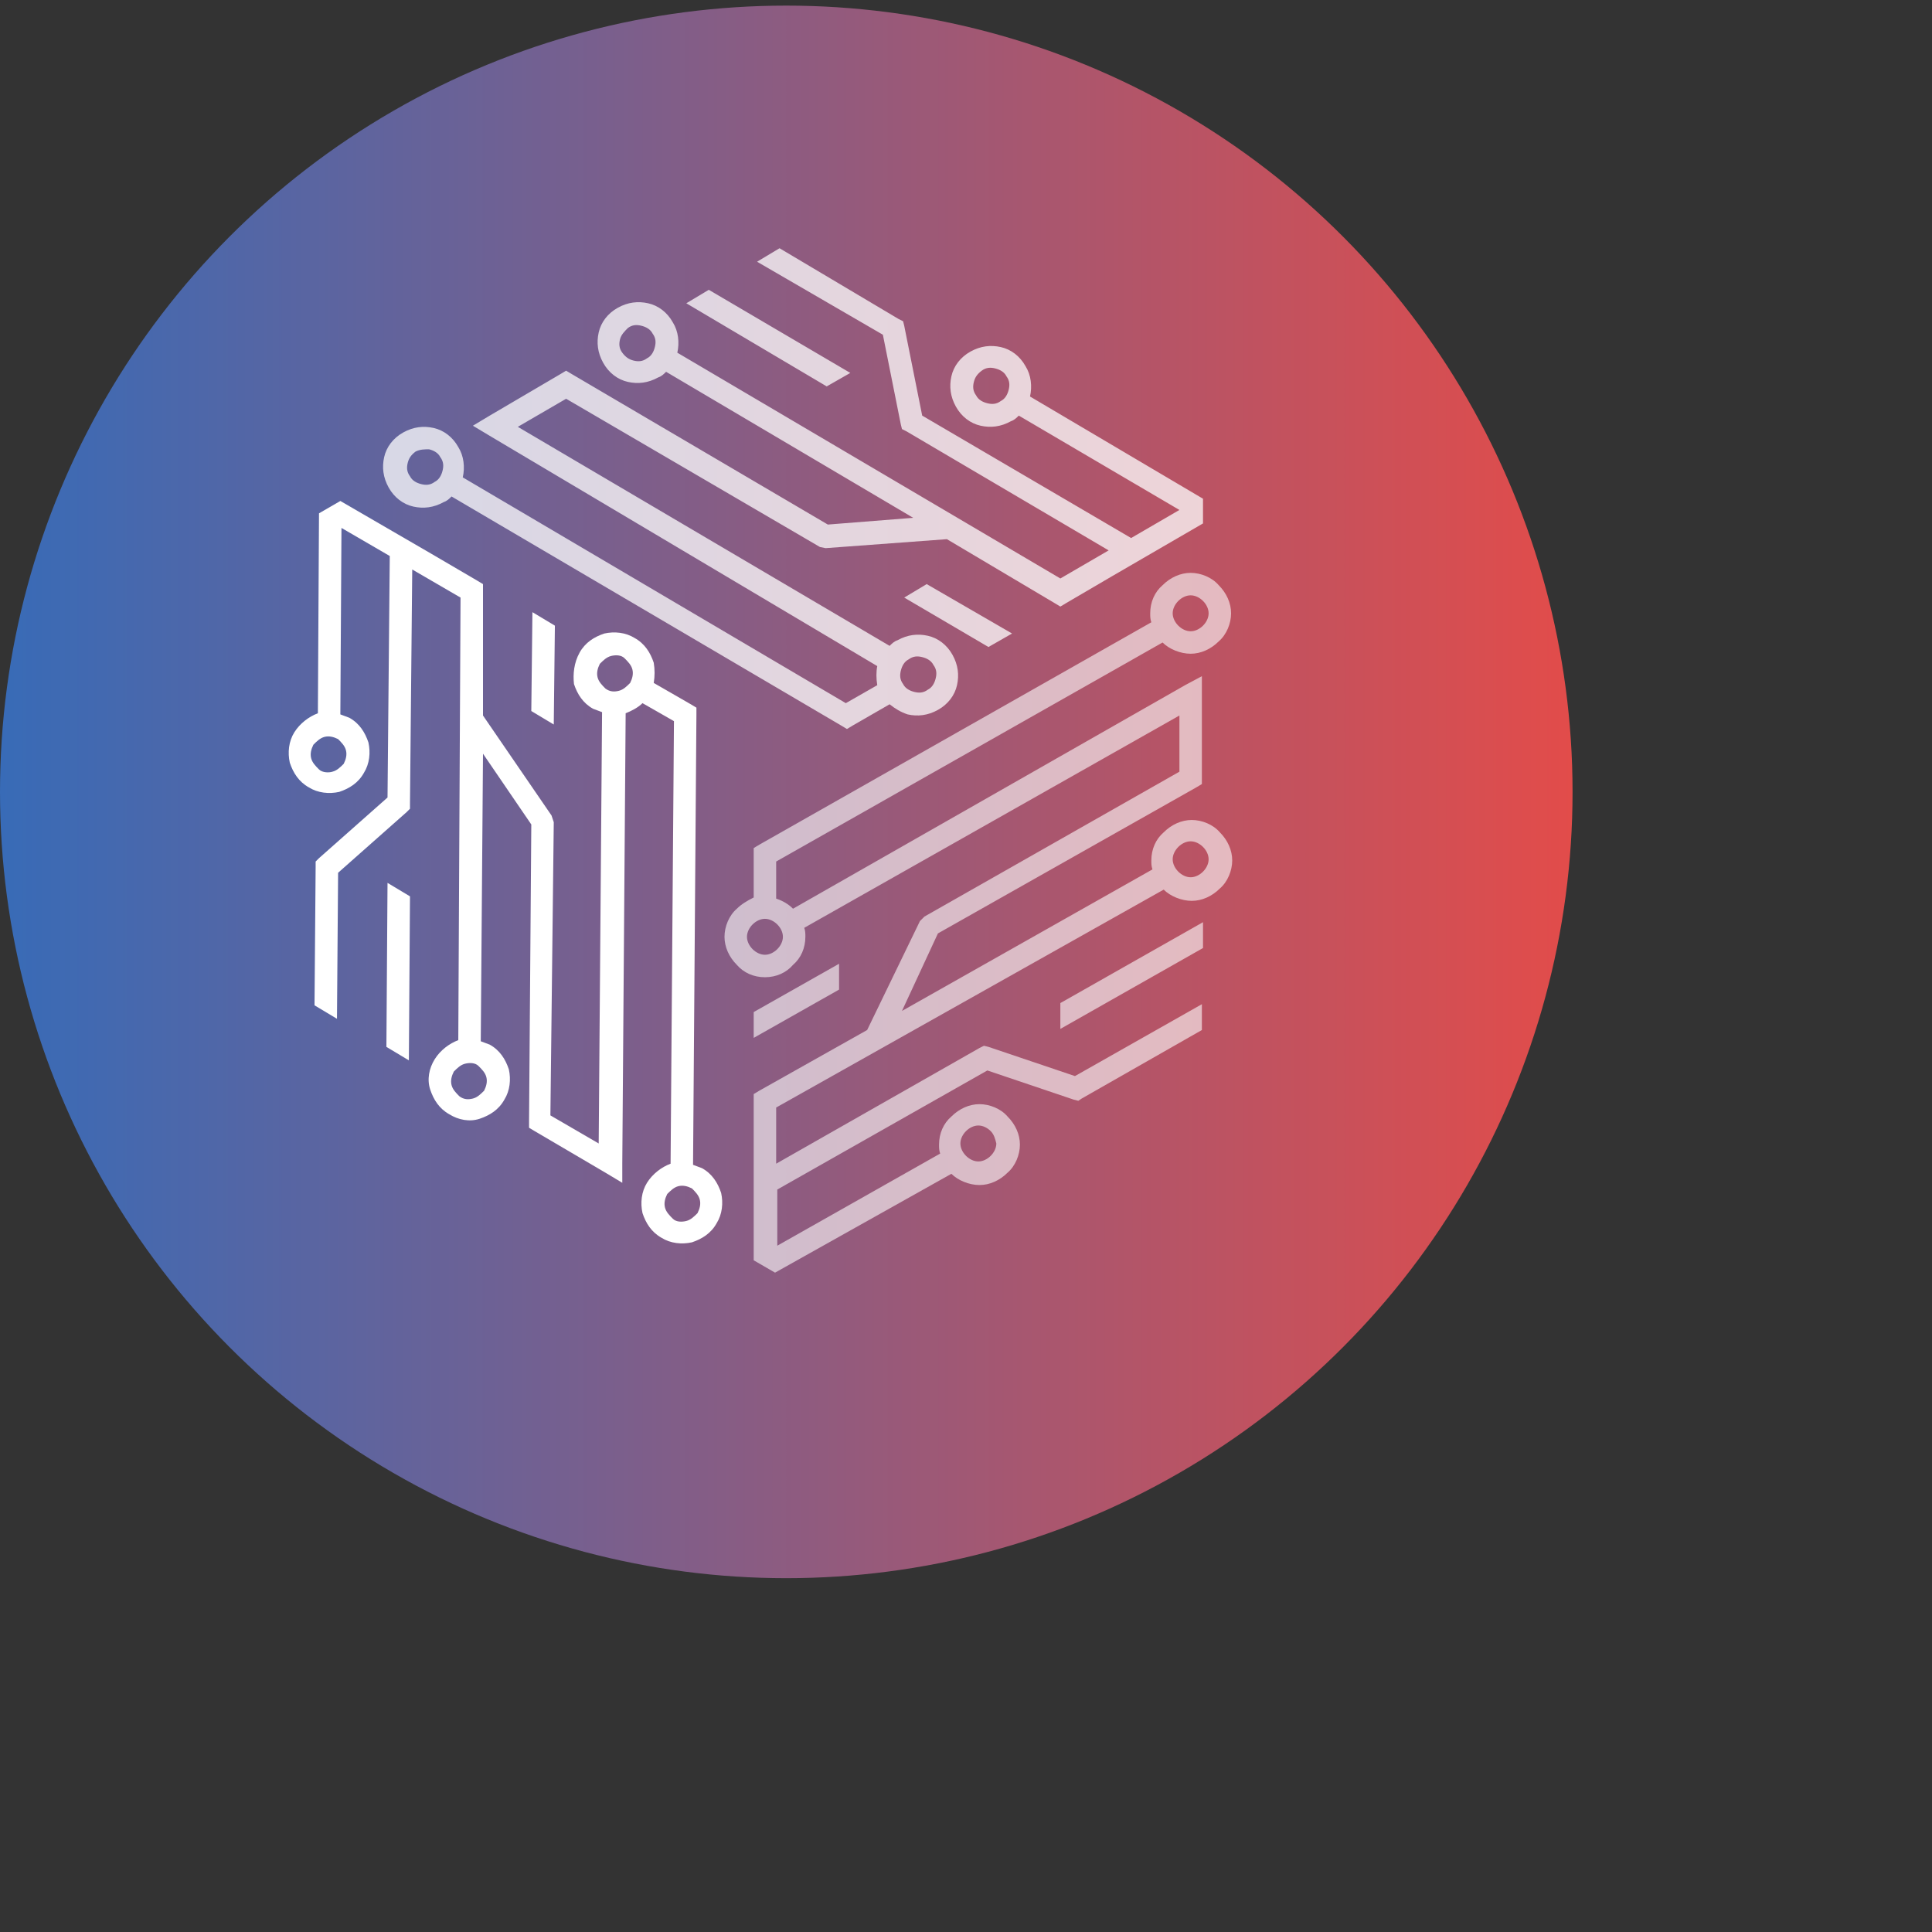 <svg width="172" height="172" viewBox="0 0 172 172" fill="none" xmlns="http://www.w3.org/2000/svg">
<rect x="0" y="0" width="172" height="172" fill="#333333" stroke="none"/>
<style type="text/css">
	.st0{fill:url(#SVGID_1_);}
	.st1{opacity:0.75;fill:#FFFFFF;enable-background:new    ;}
	.st2{fill:#FFFFFF;}
	.st3{opacity:0.6;fill:#FFFFFF;enable-background:new    ;}
</style>
<linearGradient id="SVGID_1_" gradientUnits="userSpaceOnUse" x1="0" y1="71.543" x2="140" y2="71.543" gradientTransform="matrix(1 0 0 -1 0 142)">
	<stop  offset="0" style="stop-color:#386BB7"/>
	<stop  offset="1" style="stop-color:#E24C4A"/>
</linearGradient>
<circle class="st0" cx="70" cy="70.5" r="70"/>
<path class="st1" d="M79.2,62.7l-3.3,1.9l-0.5,0.3l-0.5-0.3L40.2,44.2c-0.2,0.2-0.4,0.4-0.7,0.5c-0.9,0.5-1.8,0.6-2.7,0.4
	c-0.9-0.2-1.7-0.8-2.2-1.7c-0.5-0.9-0.6-1.8-0.4-2.7s0.8-1.7,1.7-2.2c0.9-0.5,1.8-0.6,2.7-0.4s1.7,0.8,2.2,1.7
	c0.5,0.8,0.6,1.8,0.4,2.7l34.1,20.1l2.8-1.6c-0.1-0.6-0.1-1.2,0-1.7L43.6,38.8l-1.5-0.9l1.5-0.9l6.3-3.7l0.5-0.3l0.5,0.3l22.8,13.4
	l7.6-0.6l-22-13c-0.2,0.2-0.4,0.4-0.7,0.5c-0.9,0.5-1.8,0.6-2.7,0.4c-0.9-0.2-1.7-0.8-2.2-1.7c-0.5-0.9-0.6-1.8-0.4-2.7
	s0.8-1.7,1.7-2.2s1.8-0.6,2.7-0.4c0.9,0.2,1.7,0.8,2.2,1.7c0.5,0.8,0.6,1.8,0.4,2.7l34.1,20.1l4.3-2.5l-18-10.6l-0.4-0.2l-0.1-0.4
	l-1.6-8l-11.2-6.5l2-1.2L80,28.4l0.4,0.2l0.1,0.4l1.6,8l18.6,10.9l4.3-2.5L90.7,37c-0.2,0.2-0.4,0.4-0.7,0.5
	c-0.9,0.5-1.8,0.6-2.7,0.4c-0.9-0.2-1.7-0.8-2.2-1.7c-0.5-0.9-0.6-1.8-0.4-2.7c0.2-0.9,0.8-1.7,1.7-2.2c0.9-0.5,1.8-0.6,2.7-0.4
	c0.9,0.2,1.7,0.8,2.2,1.7c0.5,0.8,0.6,1.8,0.4,2.7l15.4,9.1v2.2L99,51.3l-4.1,2.4l-0.5,0.3l-0.5-0.3L84.3,48l-10.8,0.8L73,48.7
	L50.4,35.5L46.1,38l33.1,19.5c0.2-0.2,0.4-0.4,0.7-0.5c0.9-0.5,1.8-0.6,2.7-0.4c0.9,0.2,1.7,0.8,2.2,1.7c0.5,0.9,0.6,1.8,0.4,2.7
	s-0.8,1.7-1.7,2.2s-1.8,0.6-2.7,0.4C80.2,63.4,79.7,63.1,79.2,62.7L79.2,62.7L79.2,62.7z M73.6,34.4L61.1,27l2-1.2l12.6,7.4
	L73.6,34.4L73.6,34.4z M80.2,59.7c-0.1,0.4-0.1,0.8,0.2,1.2c0.2,0.4,0.6,0.6,1,0.7c0.4,0.1,0.8,0.1,1.2-0.2c0.4-0.2,0.6-0.6,0.7-1
	c0.1-0.4,0.1-0.8-0.2-1.2c-0.2-0.4-0.6-0.6-1-0.7c-0.4-0.1-0.8-0.1-1.2,0.2C80.5,58.9,80.3,59.3,80.2,59.7L80.2,59.7z M55.2,30.2
	c-0.1,0.4-0.1,0.8,0.2,1.2s0.6,0.6,1,0.7c0.4,0.1,0.8,0.1,1.2-0.2c0.4-0.2,0.6-0.6,0.7-1c0.1-0.4,0.1-0.8-0.2-1.2
	c-0.2-0.4-0.6-0.6-1-0.7c-0.4-0.1-0.8-0.1-1.2,0.2C55.6,29.5,55.3,29.8,55.2,30.2L55.2,30.2L55.2,30.2z M36.3,41.2
	c-0.1,0.4-0.1,0.8,0.2,1.2c0.2,0.4,0.6,0.6,1,0.7c0.4,0.1,0.8,0.1,1.2-0.2c0.4-0.2,0.6-0.6,0.7-1c0.1-0.4,0.1-0.8-0.2-1.2
	c-0.2-0.4-0.6-0.6-1-0.7C37.8,40,37.4,40,37,40.2C36.6,40.5,36.4,40.8,36.3,41.2L36.3,41.2L36.3,41.2z M86.7,34
	c-0.1,0.4-0.1,0.8,0.2,1.2c0.2,0.4,0.6,0.6,1,0.7c0.4,0.1,0.8,0.1,1.2-0.2c0.4-0.2,0.6-0.6,0.7-1c0.1-0.4,0.1-0.8-0.2-1.2
	c-0.2-0.4-0.6-0.6-1-0.7c-0.4-0.1-0.8-0.1-1.2,0.2C87,33.3,86.8,33.6,86.7,34L86.7,34z M88,57.6l-7.5-4.4l2-1.2l7.6,4.4L88,57.6
	L88,57.6L88,57.6z"/>
<path class="st2" d="M58.2,60.8l3.3,1.9L62,63v0.6l-0.3,40.1c0.3,0.1,0.5,0.2,0.8,0.3c0.9,0.5,1.4,1.3,1.7,2.2
	c0.2,0.9,0.1,1.9-0.4,2.7c-0.5,0.9-1.3,1.4-2.2,1.7c-0.9,0.2-1.9,0.1-2.7-0.4c-0.9-0.5-1.4-1.3-1.7-2.2c-0.2-0.9-0.1-1.9,0.4-2.7
	c0.5-0.8,1.3-1.4,2.1-1.7L60,64.2l-2.8-1.6c-0.4,0.4-1,0.7-1.5,0.9l-0.3,40.1v1.7l-1.5-0.9l-6.3-3.7l-0.5-0.3v-0.6l0.2-26.4
	l-4.3-6.3l-0.2,25.6c0.3,0.1,0.5,0.2,0.8,0.3c0.9,0.5,1.4,1.3,1.7,2.2c0.2,0.9,0.1,1.9-0.4,2.7c-0.5,0.9-1.3,1.4-2.2,1.7
	s-1.9,0.1-2.7-0.4c-0.9-0.5-1.4-1.3-1.7-2.2s-0.1-1.9,0.4-2.7c0.5-0.8,1.3-1.4,2.1-1.7L41,53.2l-4.3-2.5l-0.2,20.8v0.5l-0.3,0.3
	l-6.1,5.4l-0.1,13l-2-1.2l0.1-12.3v-0.5l0.3-0.3l6.1-5.4l0.2-21.5l-4.3-2.5l-0.1,16.6c0.3,0.1,0.5,0.2,0.8,0.3
	c0.9,0.5,1.4,1.3,1.7,2.2c0.2,0.9,0.1,1.9-0.4,2.7c-0.5,0.9-1.3,1.4-2.2,1.7c-0.9,0.2-1.9,0.1-2.7-0.4c-0.9-0.5-1.4-1.3-1.7-2.2
	c-0.2-0.9-0.1-1.9,0.4-2.7c0.5-0.8,1.3-1.4,2.1-1.7l0.1-17.8l1.9-1.1l8.1,4.7l4.1,2.4l0.5,0.3v0.6L43,63.7l6.1,8.9l0.2,0.6L49,99.3
	l4.3,2.5l0.3-38.4c-0.3-0.1-0.5-0.2-0.8-0.3c-0.9-0.5-1.4-1.3-1.7-2.2C51,60,51.1,59,51.6,58.1c0.5-0.9,1.3-1.4,2.2-1.7
	c0.9-0.2,1.9-0.1,2.7,0.4c0.9,0.5,1.4,1.3,1.7,2.2C58.3,59.6,58.3,60.2,58.2,60.8L58.2,60.8L58.2,60.8z M36.5,79.8l-0.1,14.6l-2-1.2
	l0.1-14.6L36.5,79.8C36.5,79.8,36.5,79.8,36.5,79.8z M55.1,61.5c0.4-0.1,0.7-0.4,1-0.7c0.2-0.4,0.3-0.8,0.2-1.2
	c-0.1-0.4-0.4-0.7-0.7-1s-0.8-0.3-1.2-0.2c-0.4,0.1-0.7,0.4-1,0.7c-0.2,0.4-0.3,0.8-0.2,1.2c0.1,0.4,0.4,0.7,0.7,1
	C54.3,61.6,54.7,61.6,55.1,61.5L55.1,61.5L55.1,61.5z M42.1,97.8c0.4-0.1,0.7-0.4,1-0.7c0.2-0.4,0.3-0.8,0.2-1.2
	c-0.1-0.4-0.4-0.7-0.7-1s-0.8-0.3-1.2-0.2c-0.4,0.1-0.7,0.4-1,0.7c-0.2,0.4-0.3,0.8-0.2,1.2c0.1,0.4,0.4,0.7,0.7,1
	C41.3,97.9,41.7,97.9,42.1,97.8L42.1,97.8L42.1,97.8z M61.1,108.7c0.4-0.1,0.7-0.4,1-0.7c0.2-0.4,0.3-0.8,0.2-1.2
	c-0.1-0.4-0.4-0.7-0.7-1c-0.4-0.2-0.8-0.3-1.2-0.2c-0.4,0.1-0.7,0.4-1,0.7c-0.2,0.4-0.3,0.8-0.2,1.2c0.1,0.4,0.4,0.7,0.7,1
	C60.2,108.8,60.7,108.8,61.1,108.7L61.1,108.7L61.1,108.7z M29.6,68.7c0.4-0.1,0.7-0.4,1-0.7c0.2-0.4,0.3-0.8,0.2-1.2
	c-0.1-0.4-0.4-0.7-0.7-1c-0.4-0.2-0.8-0.3-1.2-0.2c-0.4,0.1-0.7,0.4-1,0.7c-0.2,0.4-0.3,0.8-0.2,1.2c0.1,0.4,0.4,0.7,0.7,1
	S29.3,68.8,29.6,68.7L29.6,68.7L29.6,68.7z M49.4,55.7l-0.1,8.8l-2-1.2l0.1-8.8L49.4,55.7L49.4,55.7z"/>
<path class="st3" d="M67.1,79.9v-3.8v-0.6l0.5-0.3l34.9-19.8c-0.1-0.3-0.1-0.5-0.1-0.8c0-1,0.4-1.9,1.1-2.5c0.7-0.7,1.6-1.1,2.5-1.1
	s1.9,0.4,2.5,1.1c0.7,0.7,1.1,1.6,1.1,2.5s-0.4,1.9-1.1,2.5c-0.7,0.7-1.6,1.1-2.5,1.1s-1.9-0.4-2.5-1L69.1,76.7v3.3
	c0.6,0.2,1.1,0.5,1.5,0.9L105.5,61l1.5-0.8v9.6l-0.5,0.3l-23,13L80.3,90l22.3-12.6c-0.1-0.3-0.1-0.5-0.1-0.8c0-1,0.4-1.9,1.1-2.5
	c0.7-0.7,1.6-1.1,2.5-1.1s1.9,0.4,2.5,1.1c0.7,0.7,1.1,1.6,1.1,2.5s-0.4,1.9-1.1,2.5c-0.7,0.7-1.6,1.1-2.5,1.1s-1.9-0.4-2.5-1
	L69.1,98.6v5l18.1-10.3l0.4-0.2l0.4,0.1l7.7,2.6l11.3-6.4v2.3l-10.7,6.1L96,98l-0.4-0.1l-7.7-2.6l-18.7,10.6v5l14.5-8.2
	c-0.1-0.3-0.1-0.5-0.1-0.8c0-1,0.4-1.9,1.1-2.5c0.7-0.7,1.6-1.1,2.5-1.1s1.9,0.4,2.5,1.1c0.7,0.7,1.1,1.6,1.1,2.5s-0.4,1.9-1.1,2.5
	c-0.7,0.7-1.6,1.1-2.5,1.1s-1.9-0.4-2.5-1L69,113.3l-1.9-1.1v-9.4V98v-0.6l0.5-0.3l9.6-5.4l4.7-9.7l0.4-0.4L105,68.7v-5L71.6,82.6
	c0.1,0.3,0.1,0.5,0.1,0.8c0,1-0.4,1.9-1.1,2.5C70,86.6,69.1,87,68.1,87s-1.9-0.4-2.5-1.1c-0.7-0.7-1.1-1.6-1.1-2.5s0.4-1.9,1.1-2.5
	C66,80.5,66.5,80.2,67.1,79.9L67.1,79.9L67.1,79.9z M94.4,89.3l12.7-7.2v2.3l-12.7,7.2V89.3C94.4,89.3,94.4,89.3,94.4,89.3z
	 M69.2,82.3c-0.3-0.3-0.7-0.5-1.1-0.5c-0.4,0-0.8,0.2-1.1,0.5c-0.3,0.3-0.5,0.7-0.5,1.1s0.2,0.8,0.5,1.1c0.3,0.3,0.7,0.5,1.1,0.5
	c0.4,0,0.8-0.2,1.1-0.5c0.3-0.3,0.5-0.7,0.5-1.1S69.5,82.6,69.2,82.3L69.2,82.3z M107.1,75.4c-0.3-0.3-0.7-0.5-1.1-0.5
	c-0.4,0-0.8,0.2-1.1,0.5c-0.3,0.3-0.5,0.7-0.5,1.1c0,0.4,0.2,0.8,0.5,1.1c0.3,0.3,0.7,0.5,1.1,0.5c0.4,0,0.8-0.2,1.1-0.5
	c0.3-0.3,0.5-0.7,0.5-1.1C107.6,76.1,107.4,75.7,107.1,75.4L107.1,75.4z M107.1,53.5c-0.3-0.3-0.7-0.5-1.1-0.5
	c-0.4,0-0.8,0.2-1.1,0.5s-0.5,0.7-0.5,1.1s0.2,0.8,0.5,1.1s0.7,0.5,1.1,0.5c0.4,0,0.8-0.2,1.1-0.5c0.3-0.3,0.5-0.7,0.5-1.1
	S107.4,53.8,107.1,53.5C107.1,53.5,107.1,53.5,107.1,53.5z M88.2,100.7c-0.3-0.3-0.7-0.5-1.1-0.5s-0.8,0.2-1.1,0.5s-0.5,0.7-0.5,1.1
	c0,0.4,0.2,0.8,0.5,1.1c0.3,0.3,0.7,0.5,1.1,0.5s0.8-0.2,1.1-0.5c0.3-0.3,0.5-0.7,0.5-1.1C88.6,101.4,88.5,101,88.2,100.7
	L88.2,100.7z M67.1,90.1l7.6-4.3v2.3l-7.6,4.3V90.1L67.1,90.1L67.1,90.1z"/>
</svg>

